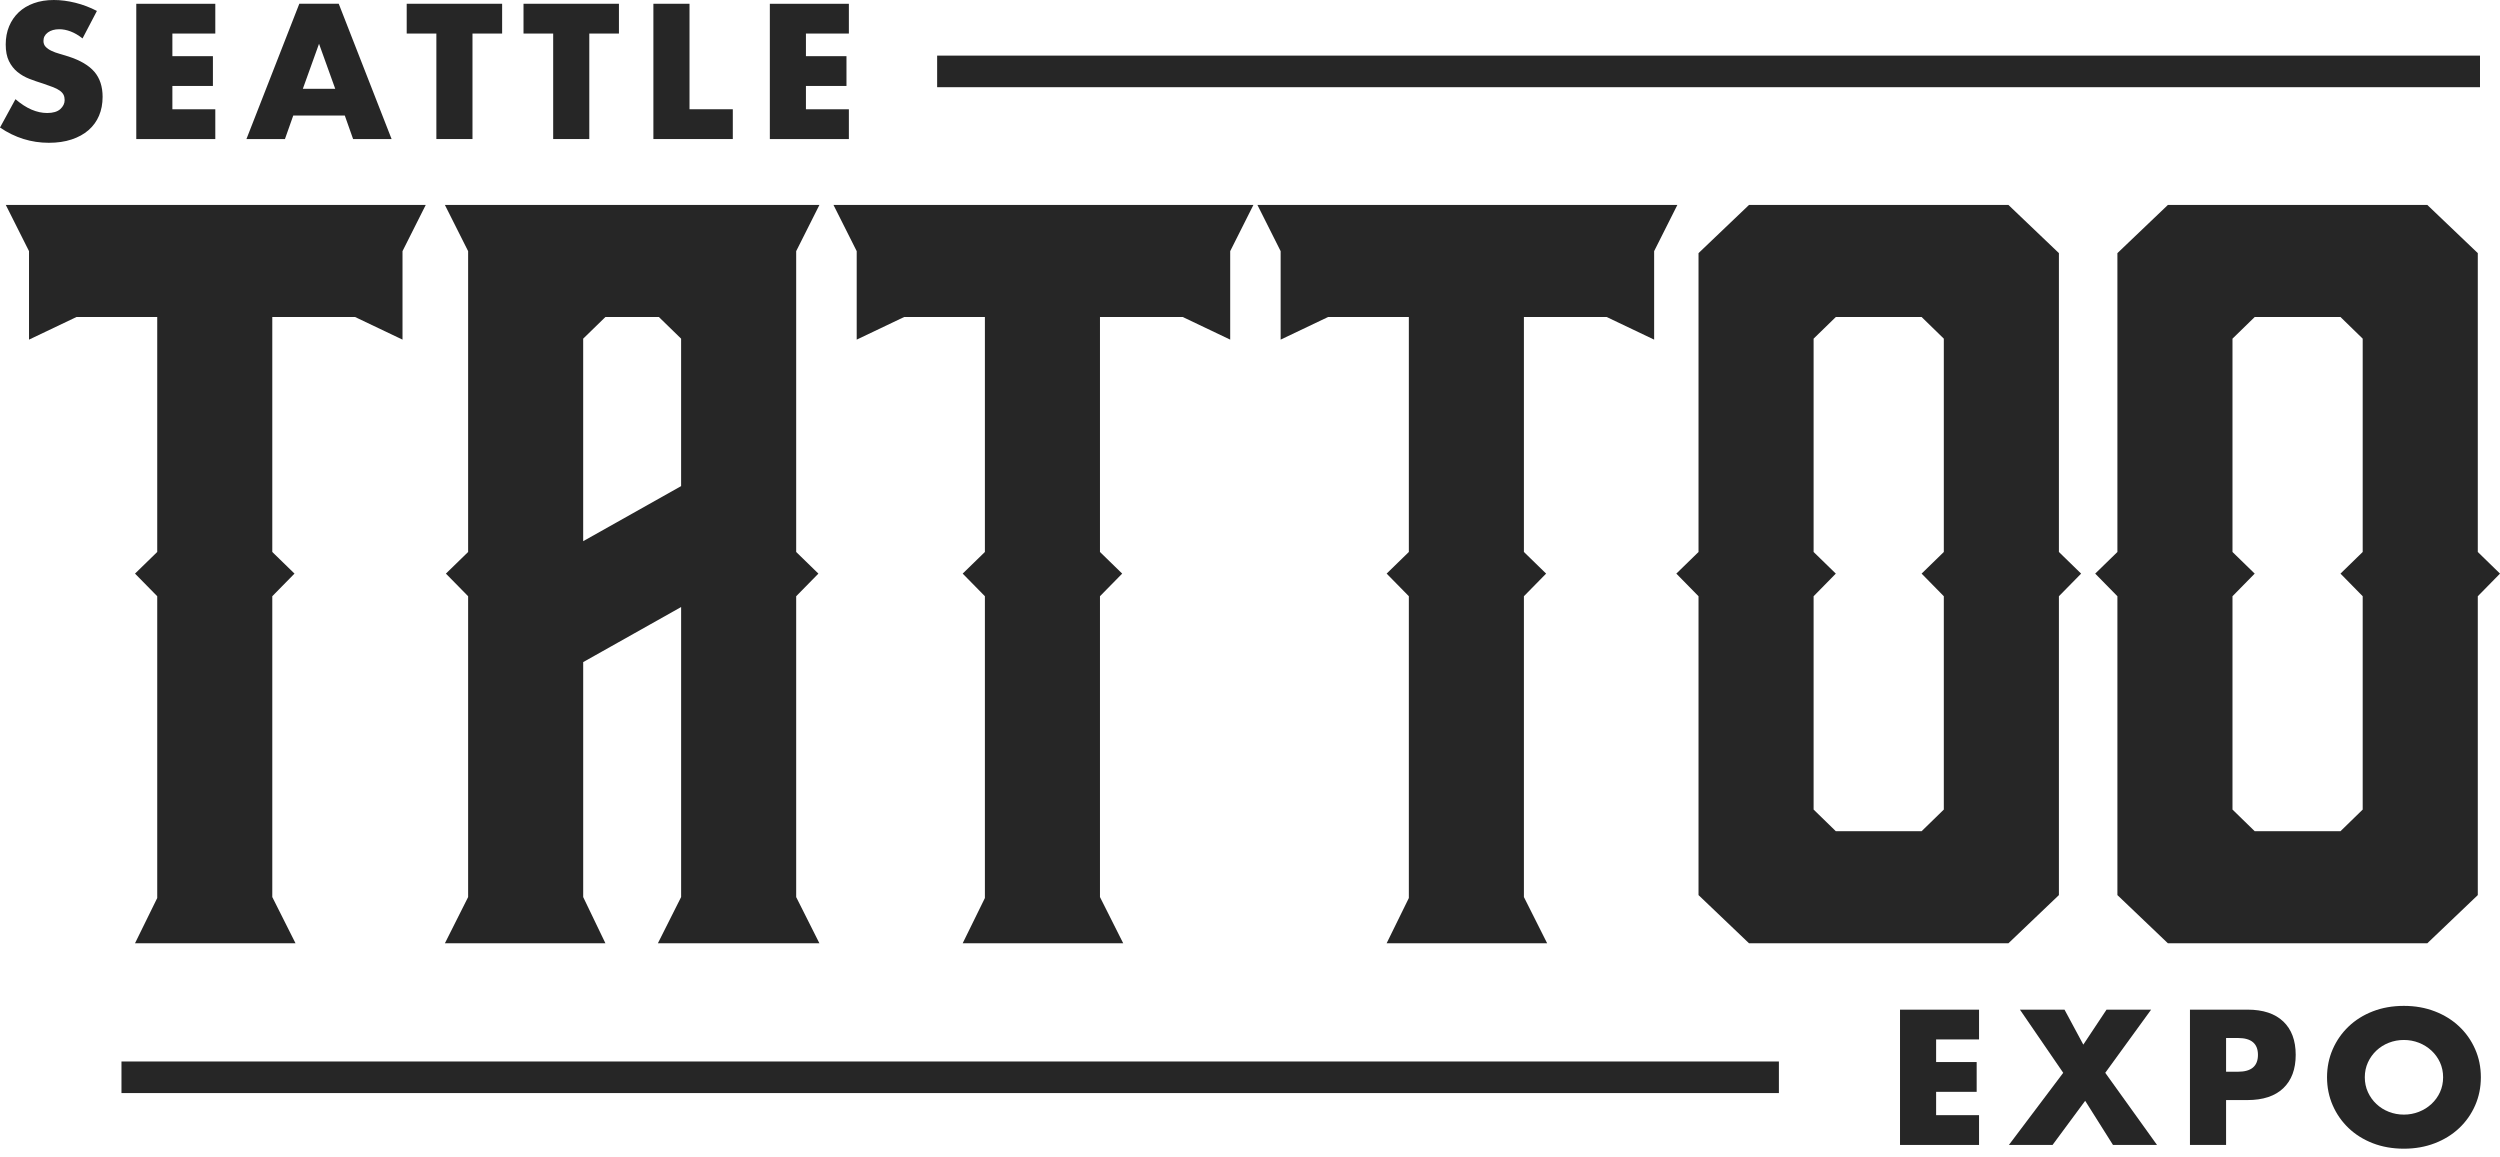 <svg width="188" height="87" viewBox="0 0 188 87" fill="none" xmlns="http://www.w3.org/2000/svg">
<path d="M186.496 4.182H70.473V6.557H186.496V4.182Z" fill="#262626"/>
<path d="M133.773 79.824H9.135V82.199H133.773V79.824Z" fill="#262626"/>
<path d="M6.204 2.887C5.908 2.654 5.613 2.48 5.317 2.367C5.021 2.254 4.736 2.198 4.458 2.198C4.107 2.198 3.821 2.28 3.6 2.441C3.378 2.603 3.268 2.815 3.268 3.075C3.268 3.254 3.323 3.404 3.434 3.52C3.545 3.637 3.691 3.738 3.871 3.823C4.05 3.909 4.254 3.984 4.48 4.046C4.706 4.11 4.93 4.177 5.152 4.249C6.038 4.537 6.688 4.921 7.1 5.402C7.511 5.884 7.716 6.511 7.716 7.285C7.716 7.806 7.626 8.279 7.446 8.702C7.266 9.124 7.002 9.487 6.657 9.787C6.31 10.089 5.886 10.322 5.382 10.489C4.878 10.656 4.308 10.738 3.671 10.738C2.35 10.738 1.126 10.356 0 9.591L1.163 7.459C1.569 7.81 1.972 8.071 2.368 8.242C2.765 8.413 3.158 8.498 3.546 8.498C3.99 8.498 4.32 8.399 4.537 8.202C4.753 8.004 4.862 7.78 4.862 7.527C4.862 7.375 4.834 7.242 4.779 7.129C4.724 7.018 4.631 6.913 4.502 6.819C4.373 6.725 4.204 6.637 3.997 6.556C3.788 6.475 3.536 6.385 3.242 6.286C2.891 6.178 2.547 6.059 2.211 5.929C1.873 5.798 1.573 5.625 1.309 5.409C1.046 5.193 0.833 4.921 0.672 4.593C0.511 4.264 0.43 3.849 0.43 3.345C0.43 2.842 0.515 2.385 0.686 1.976C0.857 1.567 1.098 1.216 1.408 0.923C1.716 0.632 2.095 0.404 2.544 0.242C2.992 0.08 3.493 0 4.047 0C4.564 0 5.104 0.07 5.668 0.209C6.231 0.349 6.771 0.554 7.288 0.823L6.208 2.888L6.204 2.887Z" fill="#262626"/>
<path d="M16.191 2.523H12.963V4.224H16.011V6.464H12.963V8.218H16.191V10.458H10.248V0.285H16.191V2.525V2.523Z" fill="#262626"/>
<path d="M25.931 8.689H22.052L21.428 10.456H18.532L22.508 0.283H25.473L29.448 10.456H26.553L25.929 8.689H25.931ZM25.21 6.679L23.991 3.292L22.773 6.679H25.21Z" fill="#262626"/>
<path d="M35.531 2.523V10.456H32.815V2.523H30.584V0.283H37.76V2.523H35.53H35.531Z" fill="#262626"/>
<path d="M44.315 2.523V10.456H41.599V2.523H39.368V0.283H46.544V2.523H44.314H44.315Z" fill="#262626"/>
<path d="M51.851 0.283V8.216H55.107V10.456H49.135V0.283H51.851Z" fill="#262626"/>
<path d="M63.835 2.523H60.606V4.224H63.655V6.464H60.606V8.218H63.835V10.458H57.892V0.285H63.835V2.525V2.523Z" fill="#262626"/>
<path d="M148.824 78.165H145.596V79.866H148.645V82.106H145.596V83.86H148.824V86.1H142.881V75.927H148.824V78.167V78.165Z" fill="#262626"/>
<path d="M155.154 80.675L151.899 75.926H155.252L156.665 78.556L158.411 75.926H161.764L158.315 80.675L162.207 86.099H158.896L156.805 82.78L154.352 86.099H151.069L155.155 80.675H155.154Z" fill="#262626"/>
<path d="M167.401 86.098H164.685V75.925H169.007C170.181 75.925 171.079 76.222 171.702 76.815C172.325 77.408 172.637 78.245 172.637 79.325C172.637 80.405 172.324 81.241 171.702 81.835C171.078 82.428 170.18 82.725 169.007 82.725H167.401V86.098ZM167.401 80.594H168.301C169.299 80.594 169.798 80.171 169.798 79.326C169.798 78.481 169.299 78.058 168.301 78.058H167.401V80.594Z" fill="#262626"/>
<path d="M174.993 81.011C174.993 80.256 175.137 79.552 175.422 78.901C175.708 78.248 176.106 77.679 176.614 77.194C177.121 76.708 177.729 76.327 178.436 76.053C179.142 75.778 179.921 75.642 180.771 75.642C181.62 75.642 182.387 75.779 183.098 76.053C183.809 76.327 184.421 76.708 184.934 77.194C185.446 77.679 185.846 78.248 186.132 78.901C186.419 79.553 186.561 80.256 186.561 81.011C186.561 81.767 186.418 82.471 186.132 83.123C185.846 83.776 185.446 84.345 184.934 84.831C184.421 85.316 183.809 85.697 183.098 85.971C182.388 86.245 181.612 86.382 180.771 86.382C179.93 86.382 179.143 86.245 178.436 85.971C177.73 85.697 177.121 85.316 176.614 84.831C176.105 84.345 175.708 83.776 175.422 83.123C175.136 82.471 174.993 81.767 174.993 81.011ZM177.833 81.011C177.833 81.416 177.912 81.79 178.069 82.132C178.226 82.474 178.438 82.771 178.707 83.022C178.975 83.275 179.286 83.47 179.641 83.609C179.996 83.748 180.374 83.819 180.771 83.819C181.168 83.819 181.544 83.748 181.9 83.609C182.255 83.47 182.57 83.275 182.842 83.022C183.114 82.771 183.33 82.474 183.487 82.132C183.643 81.79 183.722 81.417 183.722 81.011C183.722 80.606 183.643 80.234 183.487 79.892C183.33 79.55 183.114 79.253 182.842 79.002C182.57 78.751 182.255 78.554 181.9 78.415C181.544 78.276 181.168 78.206 180.771 78.206C180.374 78.206 179.996 78.276 179.641 78.415C179.285 78.554 178.973 78.751 178.707 79.002C178.438 79.254 178.226 79.551 178.069 79.892C177.912 80.234 177.833 80.607 177.833 81.011Z" fill="#262626"/>
<path d="M32.016 15.411L30.269 18.886V25.54L26.701 23.839H20.476V41.508L22.146 43.135L20.476 44.836V67.458L22.222 70.932H10.153L11.823 67.531V44.836L10.153 43.135L11.823 41.508V23.839H5.75L2.182 25.54V18.886L0.436 15.411H32.016Z" fill="#262626"/>
<path d="M59.872 67.459L61.619 70.934H49.473L51.22 67.459V45.649L43.856 49.79V67.459L45.527 70.934H33.456L35.203 67.459V44.837L33.532 43.136L35.203 41.509V18.887L33.456 15.412H61.62L59.873 18.887V41.509L61.543 43.136L59.873 44.837V67.459H59.872ZM51.219 36.556V25.467L49.548 23.84H45.526L43.855 25.467V40.697L51.219 36.556Z" fill="#262626"/>
<path d="M94.257 15.411L92.511 18.886V25.54L88.943 23.839H82.718V41.508L84.388 43.135L82.718 44.836V67.458L84.465 70.932H72.394L74.064 67.531V44.836L72.394 43.135L74.064 41.508V23.839H67.992L64.424 25.54V18.886L62.677 15.411H94.256H94.257Z" fill="#262626"/>
<path d="M126.138 15.411L124.391 18.886V25.54L120.823 23.839H114.598V41.508L116.268 43.135L114.598 44.836V67.458L116.344 70.932H104.275L105.945 67.531V44.836L104.275 43.135L105.945 41.508V23.839H99.872L96.304 25.54V18.886L94.558 15.411H126.137H126.138Z" fill="#262626"/>
<path d="M156.5 43.136L154.83 44.837V67.311L151.034 70.934H131.525L127.729 67.311V44.837L126.059 43.136L127.729 41.509V19.035L131.525 15.412H151.034L154.83 19.035V41.509L156.5 43.136ZM146.175 25.467L144.505 23.84H138.053L136.383 25.467V41.509L138.053 43.136L136.383 44.837V60.879L138.053 62.506H144.505L146.175 60.879V44.837L144.505 43.136L146.175 41.509V25.467Z" fill="#262626"/>
<path d="M188 43.136L186.33 44.837V67.311L182.534 70.934H163.025L159.229 67.311V44.837L157.559 43.136L159.229 41.509V19.035L163.025 15.412H182.534L186.33 19.035V41.509L188 43.136ZM177.675 25.467L176.005 23.84H169.553L167.883 25.467V41.509L169.553 43.136L167.883 44.837V60.879L169.553 62.506H176.005L177.675 60.879V44.837L176.005 43.136L177.675 41.509V25.467Z" fill="#262626"/>
</svg>
